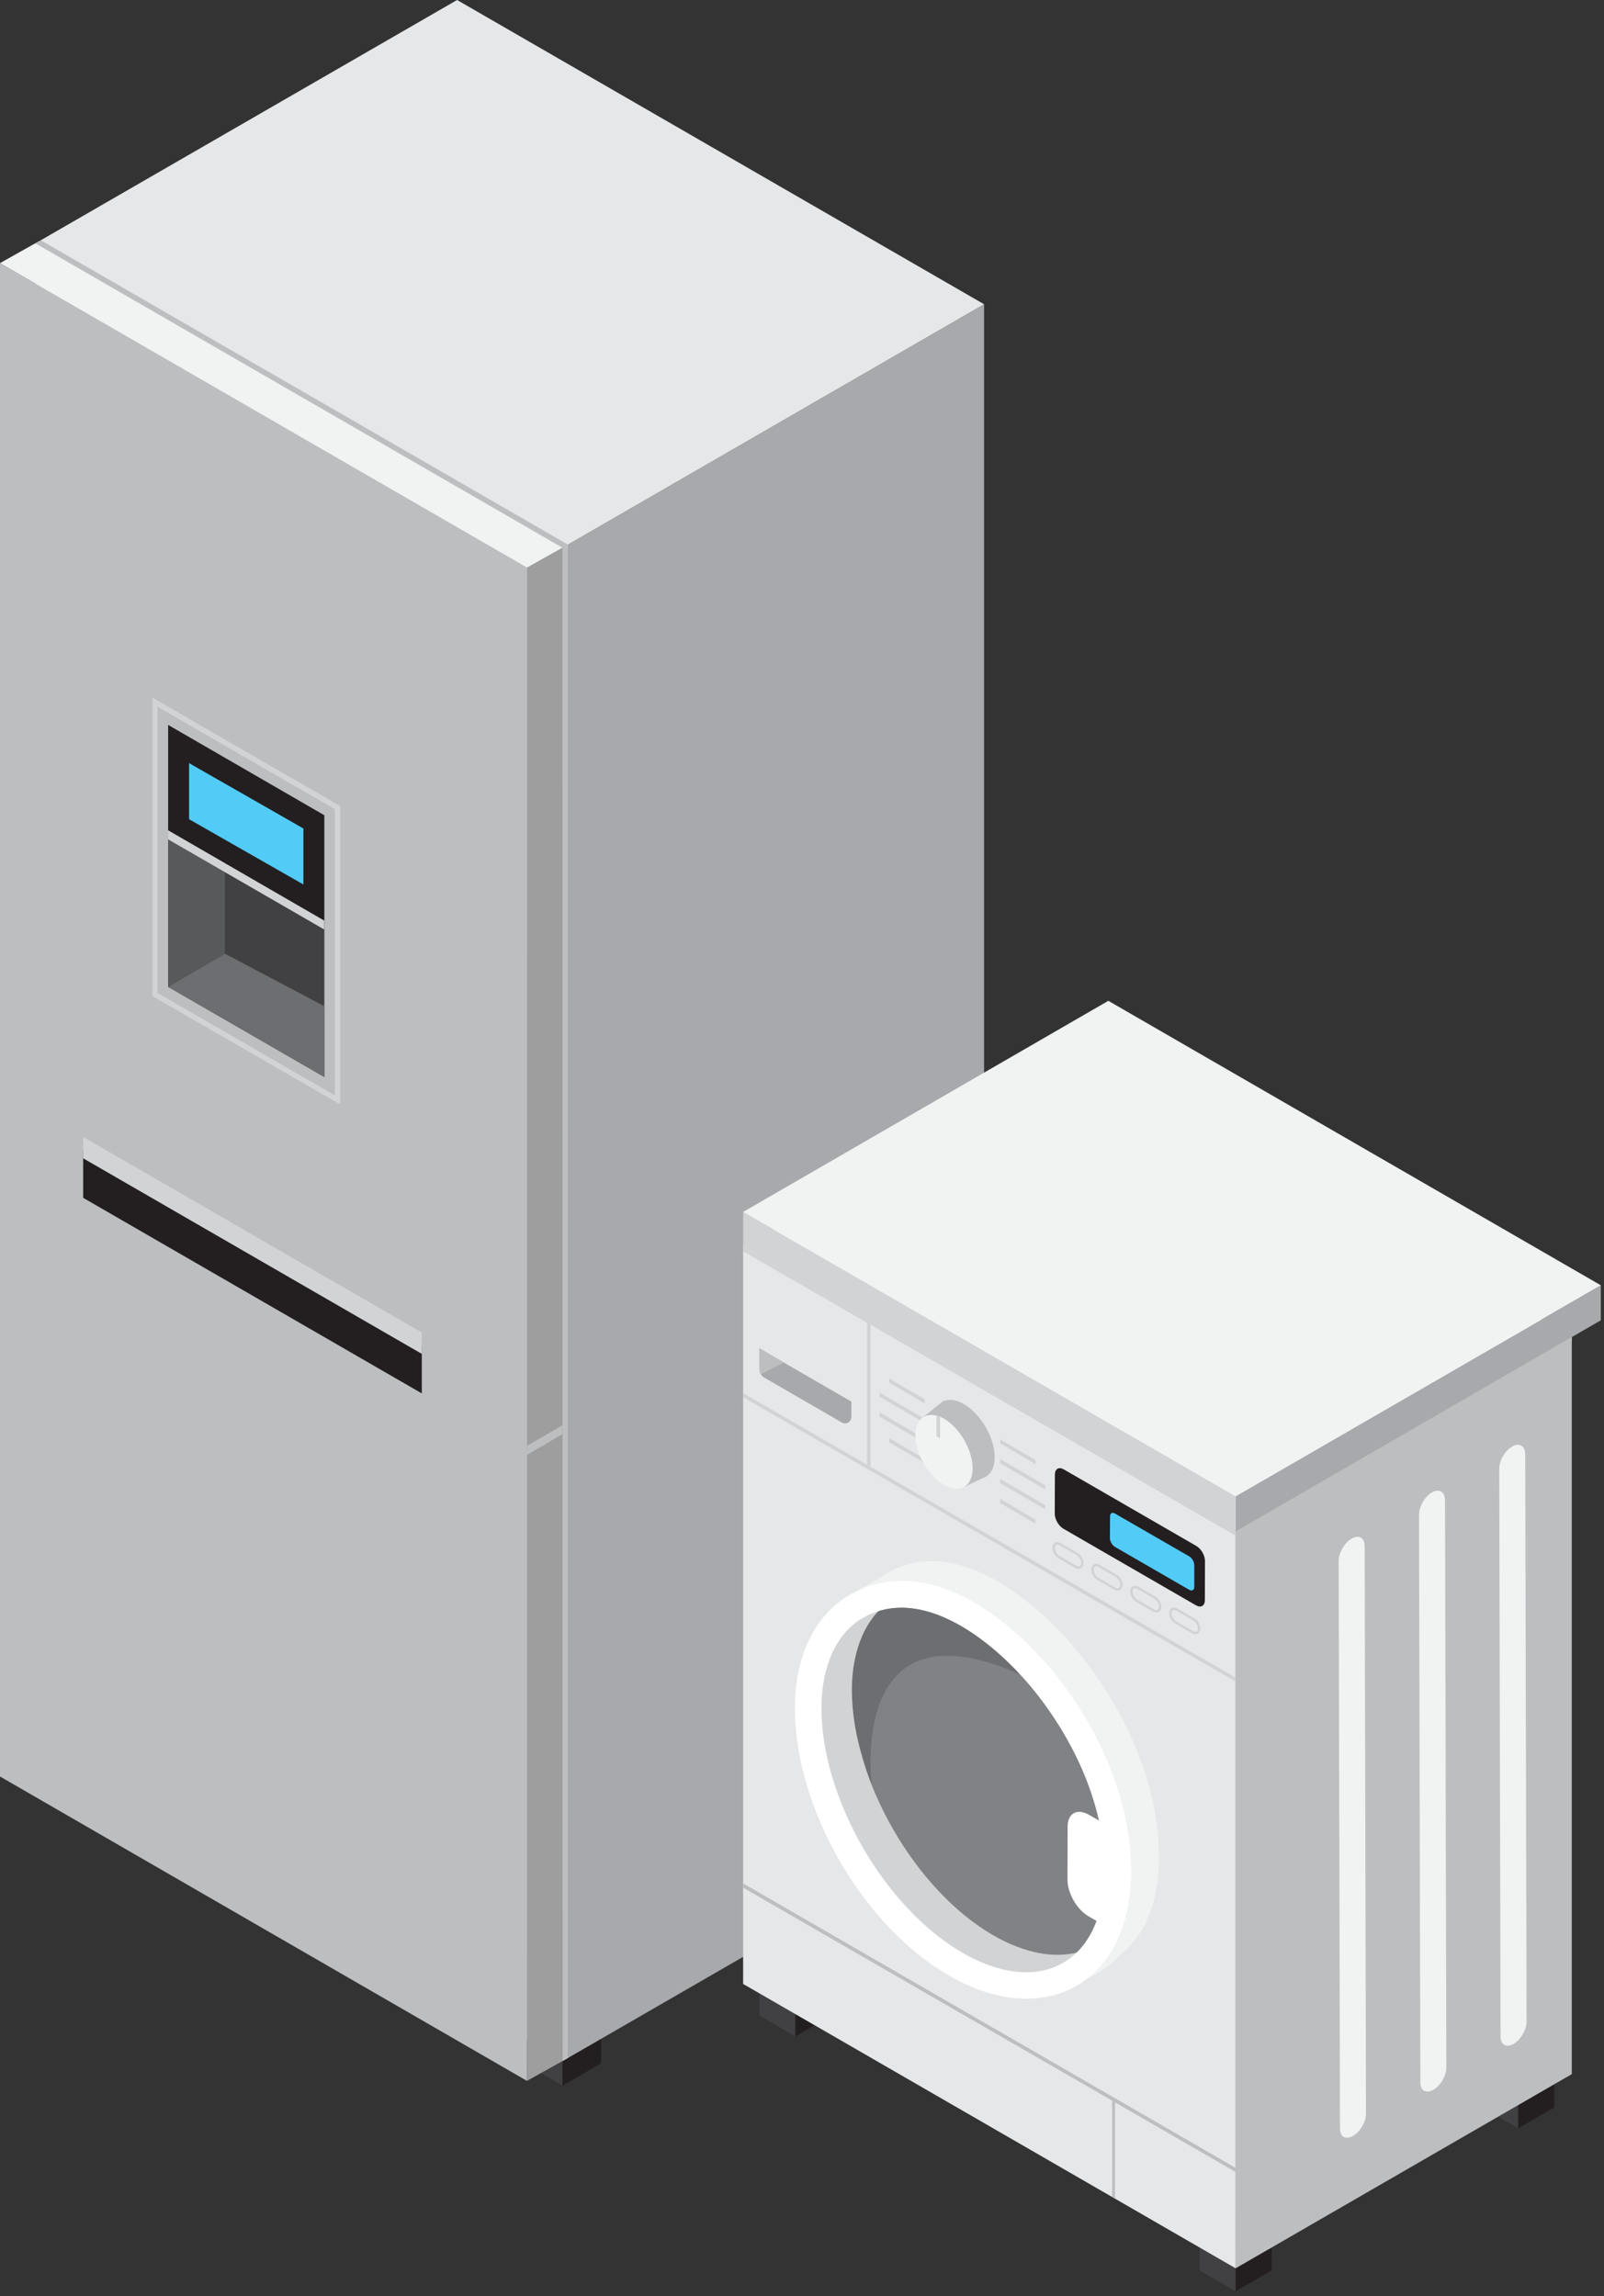 <?xml version="1.0" encoding="UTF-8"?> <svg xmlns="http://www.w3.org/2000/svg" width="218" height="312" viewBox="0 0 218 312" fill="none"><rect x="0" y="0" width="218" height="312" fill="#333333" stroke="none"/> <path d="M71.205 274.334V280.389L76.45 283.417V277.362L71.205 274.334Z" fill="#414042"></path> <path d="M71.205 274.334L76.45 271.307L81.694 274.334L76.45 277.362L71.205 274.334Z" fill="#231F20"></path> <path d="M76.449 277.362V283.417L81.694 280.389V274.334L76.449 277.362Z" fill="#231F20"></path> <path d="M123.254 244.31V250.365L128.498 253.393V247.337L123.254 244.31Z" fill="#414042"></path> <path d="M123.254 244.309L128.498 241.264L133.743 244.309L128.498 247.337L123.254 244.309Z" fill="#231F20"></path> <path d="M128.498 247.337V253.393L133.743 250.365V244.31L128.498 247.337Z" fill="#231F20"></path> <path d="M76.451 74.432V280.083L133.744 247.012V41.343L76.451 74.432Z" fill="#A7A9AC"></path> <path d="M76.451 74.431L4.812 33.07V238.722L76.451 280.083V74.431Z" fill="url(#paint0_linear_1268_1302)"></path> <path d="M4.812 33.071L62.123 0L133.743 41.343L76.451 74.432L4.812 33.071Z" fill="#E6E7E8"></path> <path d="M71.621 77.117V282.769L76.433 280.084V74.414L71.621 77.117Z" fill="#9E9E9E"></path> <path d="M71.62 77.117L0 35.756V241.407L71.62 282.768V77.117Z" fill="#BCBEC0"></path> <path d="M46.245 150.089L20.707 135.347V94.797L46.245 109.539V150.089ZM21.41 134.932L45.506 148.846V109.954L21.41 96.04V134.932Z" fill="#D1D3D4"></path> <path d="M0 35.756L4.812 33.053L76.432 74.414L71.62 77.117L0 35.756Z" fill="#F1F2F2"></path> <path d="M77.172 279.669L76.451 280.083V74.414L4.812 33.053L5.551 32.656L77.172 73.999V279.669Z" fill="#BCBEC0"></path> <path d="M11.281 162.759V156.253L57.346 182.872V189.36L11.281 162.759Z" fill="#231F20"></path> <path d="M11.281 157.388V154.469L57.346 181.07V183.989L11.281 157.388Z" fill="#D1D3D4"></path> <path d="M71.62 196.478L58.248 188.747V180.564L10.381 152.9V161.1L0 155.099V156.343L10.381 162.344L11.282 162.867V161.623V154.468L57.347 181.069V188.224V189.467L58.248 189.972L71.62 197.704V196.478Z" fill="#BCBEC0"></path> <path d="M44.082 110.783L22.852 98.51V114.063L44.082 126.318V110.783Z" fill="#231F20"></path> <path d="M25.699 111.324V103.7L41.234 112.585V120.191L25.699 111.324Z" fill="#52CCF7"></path> <path d="M44.082 125.11L22.852 112.837V134.103L44.082 146.358V125.11Z" fill="#414042"></path> <path d="M22.852 134.103L30.565 129.598L44.082 136.734V146.358L22.852 134.103Z" fill="#6D6E71"></path> <path d="M30.565 129.598V117.288L22.852 112.837V134.103L30.565 129.598Z" fill="#58595B"></path> <path d="M44.082 125.11L22.852 112.837V114.062L44.082 126.318V125.11Z" fill="#D1D3D4"></path> <path d="M71.621 196.478L76.433 193.685V194.892L71.621 197.704V196.478Z" fill="#BCBEC0"></path> <path d="M163.033 302.867V308.526L167.935 311.356V305.697L163.033 302.867Z" fill="#414042"></path> <path d="M163.033 302.868L167.935 300.038L172.837 302.868L167.935 305.697L163.033 302.868Z" fill="#231F20"></path> <path d="M167.936 305.697V311.356L172.838 308.526V302.867L167.936 305.697Z" fill="#231F20"></path> <path d="M103.199 268.229V273.888L108.101 276.717V271.058L103.199 268.229Z" fill="#414042"></path> <path d="M103.199 268.229L108.101 265.399L113.003 268.229L108.101 271.058L103.199 268.229Z" fill="#231F20"></path> <path d="M108.102 271.058V276.717L113.004 273.888V268.229L108.102 271.058Z" fill="#231F20"></path> <path d="M201.438 280.7V286.377L206.34 289.207V283.548L201.438 280.7Z" fill="#414042"></path> <path d="M201.438 280.701L206.34 277.871L211.242 280.701L206.34 283.548L201.438 280.701Z" fill="#231F20"></path> <path d="M206.34 283.548V289.207L211.242 286.377V280.7L206.34 283.548Z" fill="#231F20"></path> <path d="M167.934 208.089V308.239L213.62 281.854V181.723L167.934 208.089Z" fill="#BCBEC0"></path> <path d="M167.935 208.089L101 169.449V269.599L167.935 308.238V208.089Z" fill="#E6E7E8"></path> <path d="M101 169.449L146.704 143.064L213.621 181.722L167.935 208.089L101 169.449Z" fill="url(#paint1_linear_1268_1302)"></path> <path d="M167.934 294.577L172.421 291.964V292.523L167.934 295.154V294.577Z" fill="#BCBEC0"></path> <path d="M172.836 305.391L172.422 305.643V206.088L172.836 205.836V305.391Z" fill="#BCBEC0"></path> <path d="M167.935 294.595L101 255.938V256.514L151.156 285.458V298.56L151.534 298.74V285.674L167.935 295.154V294.595Z" fill="#BCBEC0"></path> <path d="M167.934 203.331V208.106L217.567 179.415V174.657L167.934 203.331Z" fill="#A7A9AC"></path> <path d="M167.935 203.331L101 164.691V169.449L167.935 208.107V203.331Z" fill="#D1D3D4"></path> <path d="M101 164.691L150.633 136L217.568 174.658L167.935 203.331L101 164.691Z" fill="#F1F2F2"></path> <path d="M167.935 208.124L101 169.467V170.044L117.833 179.739V199.041L118.319 199.312V180.01L167.935 208.683V208.124Z" fill="#D1D3D4"></path> <path d="M167.934 208.107L213.62 181.723V182.281L167.934 208.684V208.107Z" fill="#BCBEC0"></path> <path d="M167.935 227.967L101 189.31V189.868L167.935 228.508V227.967Z" fill="#D1D3D4"></path> <path d="M140.74 198.411L135.928 195.581V196.14L140.74 198.969V198.411Z" fill="#D1D3D4"></path> <path d="M142.055 201.835L135.928 198.267V198.843L142.055 202.394V201.835Z" fill="#D1D3D4"></path> <path d="M142.055 204.538L135.928 200.97V201.546L142.055 205.097V204.538Z" fill="#D1D3D4"></path> <path d="M140.74 206.503L135.928 203.674V204.251L140.74 207.062V206.503Z" fill="#D1D3D4"></path> <path d="M125.673 190.157L120.861 187.327V187.886L125.673 190.715V190.157Z" fill="#D1D3D4"></path> <path d="M125.672 192.806L119.545 189.237V189.796L125.672 193.364V192.806Z" fill="#D1D3D4"></path> <path d="M125.672 195.509L119.545 191.923V192.5L125.672 196.068V195.509Z" fill="#D1D3D4"></path> <path d="M125.673 198.248L120.861 195.419V195.996L125.673 198.807V198.248Z" fill="#D1D3D4"></path> <path d="M167.934 227.95L172.421 225.391V225.949L167.934 228.508V227.95Z" fill="#BCBEC0"></path> <path d="M115.706 190.463V192.571C115.706 193.22 114.985 193.635 114.427 193.31L103.902 187.219C103.685 187.111 103.505 186.912 103.397 186.714C103.271 186.516 103.217 186.282 103.217 186.047V183.218L107.362 185.633L115.706 190.463Z" fill="#A7A9AC"></path> <path d="M106.551 185.164L103.397 186.732C103.271 186.533 103.217 186.299 103.217 186.065V183.235L106.551 185.164Z" fill="#BCBEC0"></path> <path d="M183.704 209.08C182.73 209.638 181.938 211.008 181.938 212.125L182.118 289.261C182.118 290.378 182.911 290.811 183.884 290.252C184.857 289.693 185.65 288.341 185.65 287.224L185.47 210.089C185.47 208.972 184.677 208.503 183.704 209.08Z" fill="#F1F2F2"></path> <path d="M194.608 202.808C193.635 203.367 192.842 204.737 192.86 205.854L193.04 282.989C193.04 284.106 193.833 284.539 194.806 283.98C195.779 283.422 196.572 282.07 196.572 280.952L196.392 203.817C196.374 202.7 195.581 202.249 194.608 202.808Z" fill="#F1F2F2"></path> <path d="M205.51 196.573C204.537 197.131 203.744 198.501 203.762 199.619L203.942 276.754C203.942 277.871 204.735 278.304 205.708 277.745C206.682 277.186 207.475 275.835 207.475 274.717L207.294 197.582C207.276 196.465 206.483 196.014 205.51 196.573Z" fill="#F1F2F2"></path> <path d="M162.581 210.072L144.577 199.673C143.91 199.294 143.388 199.601 143.37 200.358L143.352 205.692C143.352 206.449 143.874 207.368 144.541 207.747L162.545 218.146C163.212 218.524 163.735 218.218 163.753 217.479L163.771 212.144C163.771 211.369 163.248 210.45 162.581 210.072Z" fill="#231F20"></path> <path d="M162.312 212.666V215.658C162.312 216.072 162.005 216.235 161.627 216.036L151.516 210.197C151.336 210.089 151.174 209.891 151.048 209.692C150.94 209.494 150.85 209.26 150.85 209.044L150.868 206.052C150.868 205.619 151.174 205.457 151.534 205.674L160.564 210.882L161.627 211.495C162.005 211.711 162.312 212.234 162.312 212.666Z" fill="#52CCF7"></path> <path d="M146.578 213.189C146.434 213.189 146.271 213.153 146.127 213.063L143.82 211.729C143.37 211.459 143.027 210.864 143.027 210.341C143.027 210.035 143.154 209.765 143.37 209.638C143.586 209.512 143.874 209.53 144.145 209.693L146.452 211.026C146.92 211.296 147.263 211.891 147.263 212.414C147.263 212.72 147.136 212.991 146.902 213.117C146.812 213.153 146.704 213.189 146.578 213.189ZM143.712 210.215C143.712 210.233 143.694 210.251 143.694 210.323C143.694 210.612 143.91 210.99 144.145 211.134L146.452 212.468C146.524 212.504 146.578 212.522 146.578 212.504C146.578 212.504 146.596 212.468 146.596 212.378C146.596 212.089 146.379 211.729 146.127 211.585L143.82 210.251C143.766 210.233 143.73 210.215 143.712 210.215Z" fill="#D1D3D4"></path> <path d="M151.877 216.145C151.732 216.145 151.57 216.109 151.426 216.019L149.119 214.685C148.669 214.415 148.326 213.82 148.326 213.297C148.326 212.991 148.452 212.721 148.669 212.595C148.885 212.468 149.173 212.486 149.444 212.649L151.75 213.982C152.219 214.253 152.561 214.847 152.561 215.37C152.561 215.676 152.435 215.947 152.201 216.073C152.111 216.127 151.985 216.145 151.877 216.145ZM148.993 213.189C148.993 213.189 148.975 213.225 148.975 213.297C148.975 213.586 149.191 213.964 149.426 214.108L151.732 215.442C151.804 215.478 151.841 215.496 151.859 215.478C151.859 215.478 151.877 215.442 151.877 215.352C151.877 215.064 151.66 214.703 151.408 214.559L149.119 213.225C149.047 213.189 149.011 213.189 148.993 213.189Z" fill="#D1D3D4"></path> <path d="M157.156 219.119C157.012 219.119 156.849 219.082 156.705 218.992L154.398 217.659C153.948 217.406 153.605 216.794 153.605 216.271C153.605 215.947 153.732 215.694 153.948 215.568C154.164 215.442 154.453 215.46 154.723 215.622L157.03 216.956C157.498 217.226 157.841 217.821 157.841 218.344C157.841 218.668 157.715 218.92 157.48 219.046C157.39 219.082 157.282 219.119 157.156 219.119ZM154.29 216.145C154.29 216.145 154.272 216.181 154.272 216.253C154.272 216.541 154.489 216.92 154.723 217.064L157.03 218.398C157.102 218.434 157.138 218.434 157.156 218.434C157.156 218.434 157.174 218.398 157.174 218.308C157.174 218.037 156.958 217.659 156.705 217.515L154.398 216.181C154.344 216.163 154.29 216.145 154.29 216.145Z" fill="#D1D3D4"></path> <path d="M162.455 222.074C162.31 222.074 162.148 222.038 162.004 221.947L159.697 220.614C159.247 220.361 158.904 219.749 158.904 219.226C158.904 218.92 159.03 218.649 159.247 218.523C159.463 218.397 159.751 218.415 160.022 218.577L162.329 219.911C162.797 220.181 163.14 220.776 163.14 221.299C163.14 221.605 163.013 221.875 162.779 222.002C162.671 222.056 162.563 222.074 162.455 222.074ZM159.571 219.118C159.571 219.118 159.553 219.154 159.553 219.226C159.553 219.514 159.769 219.893 160.004 220.037L162.31 221.371C162.383 221.407 162.419 221.425 162.437 221.407C162.437 221.407 162.455 221.371 162.455 221.281C162.455 220.992 162.238 220.632 161.986 220.488L159.679 219.154C159.625 219.118 159.589 219.118 159.571 219.118Z" fill="#D1D3D4"></path> <path d="M146.309 211.315L144.002 209.981C143.641 209.783 143.371 209.927 143.371 210.342C143.371 210.738 143.641 211.243 144.002 211.441L146.309 212.775C146.669 212.973 146.958 212.811 146.958 212.414C146.94 212 146.651 211.513 146.309 211.315Z" fill="#E6E7E8"></path> <path d="M151.59 214.271L149.283 212.938C148.923 212.739 148.652 212.883 148.652 213.298C148.652 213.694 148.923 214.199 149.283 214.397L151.59 215.731C151.95 215.929 152.239 215.767 152.239 215.371C152.221 214.956 151.95 214.487 151.59 214.271Z" fill="#E6E7E8"></path> <path d="M156.869 217.245L154.562 215.911C154.202 215.713 153.932 215.857 153.932 216.272C153.932 216.668 154.202 217.173 154.562 217.371L156.869 218.705C157.23 218.903 157.518 218.741 157.518 218.344C157.518 217.93 157.23 217.443 156.869 217.245Z" fill="#E6E7E8"></path> <path d="M162.168 220.2L159.861 218.866C159.501 218.668 159.23 218.812 159.23 219.227C159.23 219.623 159.501 220.128 159.861 220.326L162.168 221.66C162.529 221.858 162.817 221.696 162.817 221.299C162.799 220.885 162.511 220.416 162.168 220.2Z" fill="#E6E7E8"></path> <path d="M135.188 198.032C135.188 195.383 133.331 192.157 131.007 190.806C129.853 190.139 128.79 190.067 128.033 190.517L125.113 192.86L131.007 202.069L133.476 200.898C133.71 200.844 133.908 200.736 134.088 200.61L134.178 200.574L134.16 200.556C134.809 200.069 135.188 199.222 135.188 198.032Z" fill="#BCBEC0"></path> <path d="M132.196 199.546C132.178 202.015 130.448 203.024 128.267 201.763C126.123 200.519 124.393 197.509 124.393 195.022C124.411 192.968 125.636 191.922 127.294 192.373C127.456 192.391 127.619 192.463 127.781 192.535C127.943 192.589 128.141 192.679 128.321 192.788C130.466 194.049 132.196 197.077 132.196 199.546Z" fill="#F1F2F2"></path> <path d="M127.764 192.554V195.455L127.277 195.167V192.392C127.458 192.41 127.602 192.464 127.764 192.554Z" fill="#D1D3D4"></path> <path d="M140.289 271.185C136.919 271.185 133.368 270.122 129.746 268.031C118.067 261.273 108.912 245.395 108.912 231.861C108.912 228.382 109.579 223.408 112.787 219.497C115.418 216.271 120.41 213.172 124.682 212.126C127.367 211.46 130.431 211.784 133.548 213.027C138.523 215.028 143.299 218.849 147.75 224.381C154.616 232.924 158.509 242.962 158.455 251.937C158.437 255.794 157.662 259.074 156.184 261.651C154.689 264.247 152.742 266.95 148.579 269.221C146.038 270.626 143.641 271.185 140.289 271.185ZM127.565 212.505C126.628 212.505 125.727 212.613 124.862 212.829C120.735 213.856 115.905 216.848 113.346 219.966C110.282 223.715 109.633 228.509 109.633 231.879C109.633 245.179 118.626 260.786 130.106 267.419C133.621 269.455 137.045 270.482 140.289 270.482C143.551 270.482 145.768 269.96 148.237 268.608C152.238 266.427 154.13 263.814 155.572 261.309C156.995 258.84 157.734 255.686 157.752 251.955C157.806 243.143 153.968 233.248 147.209 224.85C142.83 219.407 138.144 215.659 133.296 213.712C131.332 212.901 129.385 212.505 127.565 212.505Z" fill="#E6E7E8"></path> <path d="M157.518 252.478C157.59 242.511 152.904 232.419 146.758 224.778C141.208 217.875 129.926 208.215 120.518 213.82C120.302 213.946 120.14 214.108 119.923 214.253V214.199L115.219 216.902L117.508 216.523C115.183 219.569 114.318 223.732 114.318 227.499C114.318 241.286 123.942 257.938 135.783 264.787C140.703 267.616 145.208 268.337 148.831 267.292L147.93 268.86L149.858 267.67C150.399 267.346 150.903 266.95 151.354 266.517C151.877 266.012 152.525 265.4 152.525 265.4C155.625 262.895 157.482 258.461 157.518 252.478Z" fill="#F1F2F2"></path> <path d="M150.327 254.802C150.309 259.488 149.012 263.129 146.849 265.471C143.551 266.499 139.424 265.868 134.9 263.273C125.349 257.74 117.419 245.16 115.851 233.68C115.653 232.329 115.562 230.995 115.562 229.679C115.562 225.931 116.536 221.768 119.149 218.992C126.105 216.721 133.747 222.29 138.631 227.535C139.37 228.31 140.037 229.085 140.631 229.823C146.164 236.726 150.399 245.809 150.327 254.802Z" fill="#808285"></path> <path d="M138.631 227.535C115.31 217.19 118.356 241.772 118.554 243.322L115.851 233.68C115.653 232.329 115.562 230.995 115.562 229.679C115.562 225.931 116.536 221.768 119.149 218.992C126.105 216.721 133.747 222.29 138.631 227.535Z" fill="#6D6E71"></path> <path d="M134.99 262.985C124.393 256.858 115.778 241.953 115.778 229.608C115.778 225.751 116.805 221.426 119.635 218.687C118.806 218.939 117.995 219.245 117.184 219.732C113.021 222.219 111.633 227.427 111.633 231.987C111.633 244.332 120.247 259.237 130.845 265.364C137.314 269.095 142.973 268.77 146.506 265.292C143.298 266.139 139.333 265.472 134.99 262.985Z" fill="#D1D3D4"></path> <path d="M122.591 218.434C129.53 218.434 136.631 224.831 140.541 229.697C146.02 236.51 150.201 245.503 150.129 254.388C150.075 263.021 145.768 268.013 139.46 268.013C136.847 268.013 133.891 267.166 130.755 265.345C120.212 259.254 111.634 244.404 111.634 232.13C111.634 227.607 113.021 222.398 117.149 219.929C118.915 218.884 120.753 218.434 122.591 218.434ZM122.591 214.829C119.996 214.829 117.545 215.514 115.31 216.83C110.679 219.587 108.029 225.156 108.029 232.112C108.029 245.701 117.221 261.669 128.953 268.445C132.576 270.536 136.108 271.599 139.46 271.599C148.057 271.599 153.662 264.841 153.734 254.388C153.788 245.539 150.003 235.699 143.353 227.427C140.974 224.489 132.449 214.829 122.591 214.829Z" fill="white"></path> <path d="M151.75 248.766L147.984 246.603C146.38 245.684 145.1 246.423 145.1 248.225L145.082 255.434C145.082 257.272 146.362 259.489 147.948 260.408L151.714 262.571L151.75 248.766Z" fill="white"></path> <defs> <linearGradient id="paint0_linear_1268_1302" x1="40.632" y1="33.07" x2="40.632" y2="280.091" gradientUnits="userSpaceOnUse"> <stop stop-color="#D1D3D4"></stop> <stop offset="1" stop-color="#A7A9AC"></stop> </linearGradient> <linearGradient id="paint1_linear_1268_1302" x1="157.312" y1="143.069" x2="157.312" y2="208.096" gradientUnits="userSpaceOnUse"> <stop stop-color="#F1F2F2"></stop> <stop offset="1" stop-color="#E6E7E8"></stop> </linearGradient> </defs> </svg> 